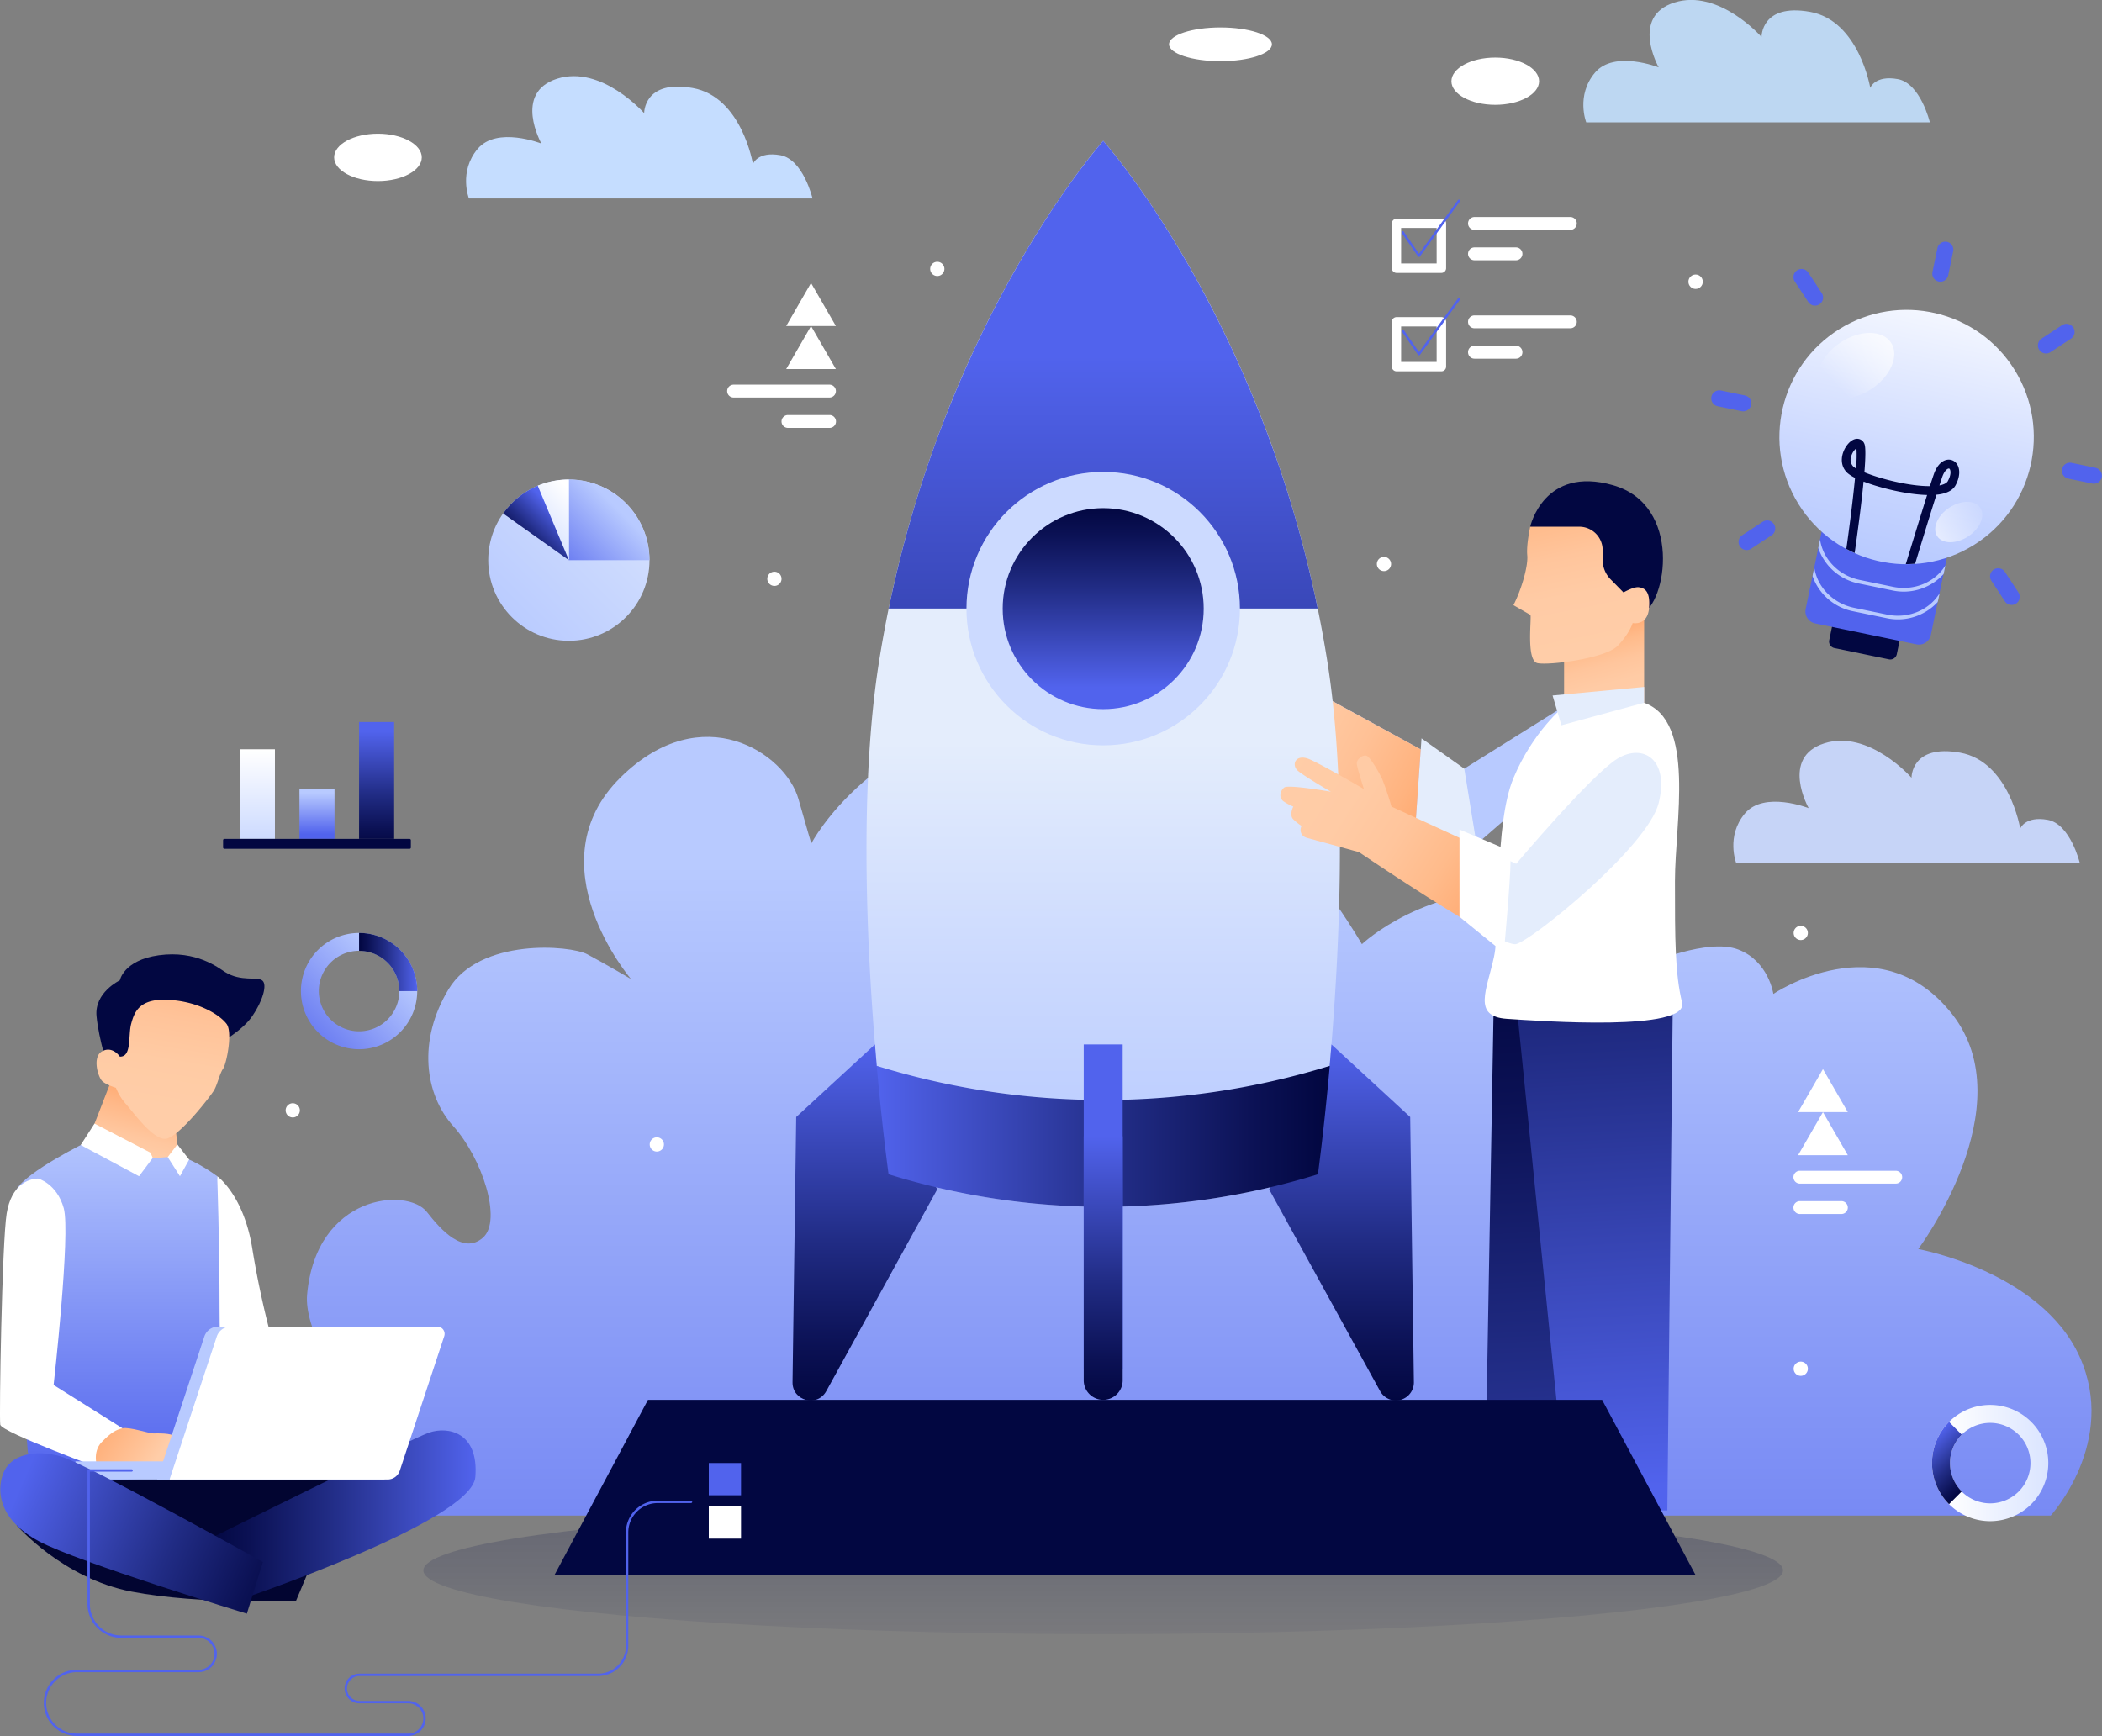 <svg xmlns="http://www.w3.org/2000/svg" xmlns:xlink="http://www.w3.org/1999/xlink" viewBox="0 0 887.58 733.14"><rect x="0" y="0" width="887.58" height="733.14" fill="#808080" stroke="none"/><defs><style>.cls-1{opacity:0.2;fill:url(#linear-gradient);}.cls-2{fill:url(#linear-gradient-2);}.cls-3{fill:#fff;}.cls-4{fill:#020531;}.cls-5{fill:url(#linear-gradient-3);}.cls-6{fill:url(#linear-gradient-4);}.cls-7{fill:url(#linear-gradient-5);}.cls-8{fill:url(#linear-gradient-6);}.cls-9{fill:#020741;}.cls-10{fill:#b8caff;}.cls-11{fill:#e4edfc;}.cls-12{fill:url(#linear-gradient-7);}.cls-13{fill:url(#linear-gradient-8);}.cls-14{fill:url(#linear-gradient-9);}.cls-15{fill:url(#linear-gradient-10);}.cls-16{fill:url(#linear-gradient-11);}.cls-17{fill:url(#linear-gradient-12);}.cls-18{fill:url(#linear-gradient-13);}.cls-19{fill:url(#linear-gradient-14);}.cls-20{fill:url(#linear-gradient-15);}.cls-21{fill:url(#linear-gradient-16);}.cls-22{fill:url(#linear-gradient-17);}.cls-23{fill:#ccdaff;}.cls-24{fill:url(#linear-gradient-18);}.cls-25{fill:#5163ed;}.cls-26{fill:url(#linear-gradient-19);}.cls-27{fill:url(#linear-gradient-20);}.cls-28{fill:url(#linear-gradient-21);}.cls-29{fill:url(#linear-gradient-22);}.cls-30{fill:url(#linear-gradient-23);}.cls-31{fill:url(#linear-gradient-24);}.cls-32{fill:#c5ddff;}.cls-33{fill:#c6d4f7;}.cls-34{fill:#bdd7f2;}.cls-35{fill:url(#linear-gradient-25);}.cls-36{fill:url(#linear-gradient-26);}.cls-37{fill:url(#linear-gradient-27);}.cls-38{fill:url(#linear-gradient-28);}.cls-39{fill:url(#linear-gradient-29);}.cls-40{fill:url(#linear-gradient-30);}.cls-41{fill:url(#linear-gradient-31);}.cls-42{fill:url(#linear-gradient-32);}.cls-43{fill:url(#linear-gradient-33);}.cls-44{fill:url(#linear-gradient-34);}.cls-45{fill:url(#linear-gradient-35);}.cls-46,.cls-47{fill:none;stroke:#5163ed;stroke-linecap:round;}.cls-46{stroke-linejoin:round;}.cls-47{stroke-miterlimit:10;}</style><linearGradient id="linear-gradient" x1="465.83" y1="639.2" x2="465.83" y2="706.65" gradientUnits="userSpaceOnUse"><stop offset="0" stop-color="#020741"/><stop offset="0.34" stop-color="#020741" stop-opacity="0.71"/><stop offset="1" stop-color="#020741" stop-opacity="0"/></linearGradient><linearGradient id="linear-gradient-2" x1="506.36" y1="806.34" x2="506.36" y2="365.48" gradientUnits="userSpaceOnUse"><stop offset="0" stop-color="#5163ed"/><stop offset="1" stop-color="#b8caff"/></linearGradient><linearGradient id="linear-gradient-3" x1="88.44" y1="640.06" x2="200.84" y2="640.06" gradientUnits="userSpaceOnUse"><stop offset="0" stop-color="#020741"/><stop offset="0.15" stop-color="#0b1154"/><stop offset="0.45" stop-color="#212c85"/><stop offset="0.87" stop-color="#4656d4"/><stop offset="1" stop-color="#5163ed"/></linearGradient><linearGradient id="linear-gradient-4" x1="51.35" y1="625.38" x2="51.35" y2="474.67" xlink:href="#linear-gradient-2"/><linearGradient id="linear-gradient-5" x1="34.14" y1="597.42" x2="64.77" y2="618.06" gradientUnits="userSpaceOnUse"><stop offset="0" stop-color="#ffa163"/><stop offset="0.77" stop-color="#ffc297"/><stop offset="1" stop-color="#ffcda8"/></linearGradient><linearGradient id="linear-gradient-6" x1="63.69" y1="455.22" x2="55.62" y2="487.46" gradientUnits="userSpaceOnUse"><stop offset="0" stop-color="#ffa163"/><stop offset="0.42" stop-color="#ffb888"/><stop offset="0.78" stop-color="#ffc79f"/><stop offset="1" stop-color="#ffcda8"/></linearGradient><linearGradient id="linear-gradient-7" x1="615.85" y1="342.6" x2="532.42" y2="297.33" gradientUnits="userSpaceOnUse"><stop offset="0" stop-color="#ffa163"/><stop offset="0.25" stop-color="#ffb37f"/><stop offset="0.52" stop-color="#ffc196"/><stop offset="0.77" stop-color="#ffcaa3"/><stop offset="1" stop-color="#ffcda8"/></linearGradient><linearGradient id="linear-gradient-8" x1="465.83" y1="496.41" x2="465.83" y2="313.3" gradientUnits="userSpaceOnUse"><stop offset="0" stop-color="#b8caff"/><stop offset="0.48" stop-color="#cbd9fe"/><stop offset="1" stop-color="#e4edfc"/></linearGradient><linearGradient id="linear-gradient-9" x1="365.19" y1="591.44" x2="365.19" y2="441.08" xlink:href="#linear-gradient-3"/><linearGradient id="linear-gradient-10" x1="640.48" y1="407.51" x2="659.38" y2="783.84" xlink:href="#linear-gradient-3"/><linearGradient id="linear-gradient-11" x1="665.94" y1="290.22" x2="684.69" y2="628.78" xlink:href="#linear-gradient-3"/><linearGradient id="linear-gradient-12" x1="672.93" y1="261.46" x2="683.51" y2="300.19" gradientUnits="userSpaceOnUse"><stop offset="0" stop-color="#ffa163"/><stop offset="0.11" stop-color="#ffac75"/><stop offset="0.29" stop-color="#ffbb8b"/><stop offset="0.49" stop-color="#ffc59c"/><stop offset="0.7" stop-color="#ffcba5"/><stop offset="1" stop-color="#ffcda8"/></linearGradient><linearGradient id="linear-gradient-13" x1="655.94" y1="196.37" x2="671.76" y2="274.21" xlink:href="#linear-gradient-12"/><linearGradient id="linear-gradient-14" x1="637.24" y1="383.4" x2="540.51" y2="321.22" xlink:href="#linear-gradient-12"/><linearGradient id="linear-gradient-15" x1="566.47" y1="591.44" x2="566.47" y2="441.08" xlink:href="#linear-gradient-3"/><linearGradient id="linear-gradient-16" x1="559.27" y1="479.89" x2="369.64" y2="479.89" xlink:href="#linear-gradient-3"/><linearGradient id="linear-gradient-17" x1="465.83" y1="536.55" x2="465.83" y2="150.27" xlink:href="#linear-gradient-3"/><linearGradient id="linear-gradient-18" x1="465.83" y1="214.11" x2="465.83" y2="290.27" xlink:href="#linear-gradient-3"/><linearGradient id="linear-gradient-19" x1="465.83" y1="591.17" x2="465.83" y2="479.89" xlink:href="#linear-gradient-3"/><linearGradient id="linear-gradient-20" x1="78.22" y1="388.9" x2="64.89" y2="467.38" gradientUnits="userSpaceOnUse"><stop offset="0" stop-color="#ffa163"/><stop offset="0.06" stop-color="#ffa66c"/><stop offset="0.28" stop-color="#ffb786"/><stop offset="0.51" stop-color="#ffc399"/><stop offset="0.75" stop-color="#ffcba4"/><stop offset="1" stop-color="#ffcda8"/></linearGradient><linearGradient id="linear-gradient-21" x1="122.43" y1="676.94" x2="8.59" y2="627.59" xlink:href="#linear-gradient-3"/><linearGradient id="linear-gradient-22" x1="718.97" y1="264.12" x2="718.97" y2="137.41" gradientTransform="matrix(0.72, 0.69, -0.69, 0.72, 431.01, -465.36)" gradientUnits="userSpaceOnUse"><stop offset="0" stop-color="#b8caff"/><stop offset="0.32" stop-color="#cbd8ff"/><stop offset="0.96" stop-color="#fcfdff"/><stop offset="1" stop-color="#fff"/></linearGradient><linearGradient id="linear-gradient-23" x1="709.87" y1="162.09" x2="684.2" y2="198.88" gradientTransform="matrix(0.98, 0.2, -0.2, 0.98, 144.11, -169.62)" gradientUnits="userSpaceOnUse"><stop offset="0" stop-color="#fff"/><stop offset="0.11" stop-color="#fff" stop-opacity="0.93"/><stop offset="0.32" stop-color="#fff" stop-opacity="0.73"/><stop offset="0.63" stop-color="#fff" stop-opacity="0.42"/><stop offset="1" stop-color="#fff" stop-opacity="0"/></linearGradient><linearGradient id="linear-gradient-24" x1="728.43" y1="264.14" x2="757.33" y2="233.56" gradientTransform="matrix(0.98, 0.2, -0.2, 0.98, 144.11, -169.62)" gradientUnits="userSpaceOnUse"><stop offset="0" stop-color="#fff"/><stop offset="0.46" stop-color="#fff" stop-opacity="0.51"/><stop offset="0.83" stop-color="#fff" stop-opacity="0.15"/><stop offset="1" stop-color="#fff" stop-opacity="0"/></linearGradient><linearGradient id="linear-gradient-25" x1="108.68" y1="354.76" x2="108.68" y2="316.75" gradientUnits="userSpaceOnUse"><stop offset="0" stop-color="#ccdaff"/><stop offset="1" stop-color="#fff"/></linearGradient><linearGradient id="linear-gradient-26" x1="133.85" y1="352.29" x2="133.85" y2="334.85" xlink:href="#linear-gradient-2"/><linearGradient id="linear-gradient-27" x1="159.02" y1="357.23" x2="159.02" y2="308.85" xlink:href="#linear-gradient-3"/><linearGradient id="linear-gradient-28" x1="122.23" y1="447.94" x2="164.89" y2="405.28" xlink:href="#linear-gradient-2"/><linearGradient id="linear-gradient-29" x1="151.62" y1="406.28" x2="176.17" y2="406.28" xlink:href="#linear-gradient-3"/><linearGradient id="linear-gradient-30" x1="1006.63" y1="781.41" x2="1049.29" y2="738.75" gradientTransform="translate(1041.14 1882.19) rotate(-135)" xlink:href="#linear-gradient-25"/><linearGradient id="linear-gradient-31" x1="1036.02" y1="739.74" x2="1060.57" y2="739.74" gradientTransform="translate(1041.14 1882.19) rotate(-135)" xlink:href="#linear-gradient-3"/><linearGradient id="linear-gradient-32" x1="211.79" y1="264.98" x2="290.05" y2="186.71" xlink:href="#linear-gradient-8"/><linearGradient id="linear-gradient-33" x1="231.87" y1="244.9" x2="261.45" y2="215.32" xlink:href="#linear-gradient-2"/><linearGradient id="linear-gradient-34" x1="223.17" y1="231.32" x2="244.09" y2="210.4" xlink:href="#linear-gradient-25"/><linearGradient id="linear-gradient-35" x1="219.6" y1="233.1" x2="235.76" y2="216.94" xlink:href="#linear-gradient-3"/></defs><g id="Layer_2" data-name="Layer 2"><g id="OBJECTS"><ellipse class="cls-1" cx="465.83" cy="663.2" rx="287.05" ry="26.93"/><path class="cls-2" d="M182.49,640.06s-55.22-66.1-52.82-93.24c3.77-42.52,42.35-45.48,50.57-35,6.12,7.84,15.47,18.1,23.69,10.86s-.33-33.56-12.5-47.05-15.14-36.19-2-57.91,51.33-18.56,58.57-14.71,18.42,10.43,18.42,10.43-41.56-48.65-4.27-85.24c34.42-33.78,69.59-10,75,9.24,3.79,13.41,5.43,18.76,5.43,18.76s25.92-50,98.22-58S575.07,398.74,575.07,398.74s27.34-26,71.58-22.39,49.76,30.56,49.76,30.56S721.15,396.05,734,401s14.81,18.75,14.81,18.75,44.91-30.43,75.51,8.56S810,527.5,810,527.5s51.82,9.38,68.11,45.4-12.18,67.16-12.18,67.16Z"/><path class="cls-3" d="M91.73,496.74s11.19,7.89,14.81,30.59a378.6,378.6,0,0,0,9.21,41.79H84.21Z"/><path class="cls-4" d="M7.06,644.17s19.33,22.4,48.51,28S125,676.05,125,676.05l26.18-62.32L20.52,614Z"/><path class="cls-5" d="M88.44,649.89S173.33,607.7,181.23,605s21-.24,19.49,18.76S99.8,676.05,99.8,676.05Z"/><path class="cls-6" d="M37,482.09S11.34,494.65,7.06,502.22s4.72,111.32,4.72,111.32S19,626,54.23,624.72s42.57-3.61,42.57-3.61-4.08-38.24-4.08-67.65-1-56.72-1-56.72-9.21-6.91-16.28-8.56S37,482.09,37,482.09Z"/><path class="cls-3" d="M16.06,497.72s7.9,2,10.86,12.51-4.28,74.68-4.28,74.68l29.08,18.27-7,17.81S.62,604.88.11,601.67s.73-77.13,2.71-89.22S12,497.8,16.06,497.72Z"/><path class="cls-7" d="M41.07,619.77s-2.23-6.52,1.85-10.71,6-5.21,8.8-5.88,11.18,2.17,13,2.17,7.53-.24,9.38,1.36,5,11.72,5,11.72Z"/><path class="cls-8" d="M47,456.27,37,482.09s9.38,7.24,21.22,7.08a145,145,0,0,0,17.28-1L73.14,468Z"/><path class="cls-9" d="M92.89,440.47s9.37-5.1,13.65-11.35,6.42-13.16,4.28-15-9,.62-15.79-3.62c-2.69-1.67-12-9.27-28-7.07C52.16,405.51,50.61,414,50.61,414s-10.81,5.1-9.85,15.13,5.08,22.46,5.08,22.46l16.78,6.66Z"/><polygon class="cls-10" points="558.29 293.72 616.66 325.64 660.45 298.25 648.77 334.53 616.28 362.79 563.04 330.31 558.29 293.72"/><polygon class="cls-11" points="618.29 324.62 600.24 311.82 596.78 361.43 624.95 365.49 618.29 324.62"/><polygon class="cls-12" points="599.91 316.48 558.29 293.72 563.04 330.31 597.55 350.32 599.91 316.48"/><path class="cls-13" d="M560.62,280.26c-21.75-139.2-94.79-220.79-94.79-220.79s-73,81.59-94.79,220.79c-13.68,87.53,4.15,215.65,4.15,215.65h0a305.71,305.71,0,0,0,181.29,0h0S574.3,367.79,560.62,280.26Z"/><path class="cls-14" d="M369.45,441.08,336.2,471.73l-1.55,112c-.11,7.91,10.44,10.7,14.26,3.76l46.83-85.19-25.53-52.17Z"/><polygon class="cls-15" points="630.71 424.49 626.93 637.88 666.37 637.88 666.37 422.7 630.71 424.49"/><polygon class="cls-16" points="640.21 422.7 661.93 637.88 704.04 637.88 706.35 422.7 640.21 422.7"/><path class="cls-3" d="M660.45,298.25s-13.16,10.61-21.39,30.36-5.26,61.69-8.22,75.51-9.27,25.17,5.42,26.15,77,5.43,74-6.91-3-26.65-3-51.32,8.89-67.62-13.08-75.27S660.45,298.25,660.45,298.25Z"/><polygon class="cls-17" points="694.25 257.04 694.25 296.77 660.45 298.25 660.45 269.88 694.25 257.04"/><path class="cls-9" d="M646.14,222.44s5.67-25.91,35-17.52,22.7,49.9,11.84,54.59S646.14,222.44,646.14,222.44Z"/><path class="cls-18" d="M639.06,255.56l7.12,4.11c.75.43-2,19.42,3.08,20.4s28.79-2,33.89-7.4,6.25-9.54,6.25-9.54,6.25,1.32,6.91-6.25-2.14-8.56-4.28-8.88-6.5,2.19-6.5,2.19l-5.43-5.52a11.7,11.7,0,0,1-3.37-8.22v-4.14a9.87,9.87,0,0,0-9.87-9.87H646.14s-1.68,7.58-1.25,12.05S642.52,248.82,639.06,255.56Z"/><path class="cls-19" d="M627.55,359l-40-18.37a120.59,120.59,0,0,0-3.94-11.68c-1.48-3.12-4.93-8.88-6.41-9.7s-4.45,1.31-4.28,3.29,3,10.69,3,10.69-16.74-9.79-22.79-12.5-8.14,2.34-4.93,4.93,13.78,8.7,13.78,8.7-18-3.14-19.7-1.79-2.59,4.45,0,6.05a21.42,21.42,0,0,0,3.82,2s-1.85,3.54,0,5.39a23.36,23.36,0,0,0,3.61,2.87c-.37-.21-1.76,3.92,2.31,5l21.86,6s33.72,22.95,53.32,33.58C628.55,383.55,628.08,368.6,627.55,359Z"/><polygon class="cls-9" points="676.5 591.17 273.61 591.17 234.12 665.19 715.98 665.19 676.5 591.17"/><path class="cls-20" d="M562.22,441.08l33.25,30.65,1.55,112a7.6,7.6,0,0,1-14.26,3.76l-46.84-85.19,25.53-52.17Z"/><path class="cls-21" d="M370.21,450.12c2.43,27.48,5,45.79,5,45.79a305.71,305.71,0,0,0,181.29,0h0s2.54-18.31,5-45.79A324,324,0,0,1,370.21,450.12Z"/><path class="cls-22" d="M465.83,59.47S400.9,132.05,375.26,257H556.41C530.76,132.05,465.83,59.47,465.83,59.47Z"/><circle class="cls-23" cx="465.83" cy="257.04" r="57.74"/><circle class="cls-24" cx="465.83" cy="257.04" r="42.44"/><rect class="cls-25" x="457.61" y="441.08" width="16.45" height="137.09"/><path class="cls-26" d="M465.83,591.17h0a8.23,8.23,0,0,1-8.22-8.23V479.89h16.45V582.94A8.24,8.24,0,0,1,465.83,591.17Z"/><polygon class="cls-11" points="659.3 306.3 655.59 293.72 694.25 290.11 694.25 296.77 659.3 306.3"/><path class="cls-11" d="M683,320.38c-10.86,6.58-42.78,44.42-42.78,44.42L627.55,359c.53,9.62,1,24.57-.38,34.47,6.42,3.48,11.34,5.64,13,5.24,6.91-1.65,55.61-41.13,60.21-59.56S693.84,313.8,683,320.38Z"/><path class="cls-3" d="M637.83,363.7v-4.25l-21.55-9.13v36.86L635,402.39S637.83,371.9,637.83,363.7Z"/><path class="cls-27" d="M50.61,446.23s-3-4.61-7.41-2.3-1.81,11,0,12.66,5.76,2.8,5.76,2.8a23.18,23.18,0,0,0,4.11,6.75c2.64,2.79,11.44,15.41,16.92,14.8s19-18.09,20.43-20.56,2.3-6.91,3.78-9.05,4.11-15.46,1.48-18.92c-3.22-4.23-12.83-9.87-25.69-10.2-11.23-.29-13.3,5.27-14.61,10.2S55.71,446.39,50.61,446.23Z"/><rect class="cls-10" x="31.85" y="617.16" width="39.74" height="7.66"/><path class="cls-10" d="M162.34,624.82h-96l19.94-60.36a6.16,6.16,0,0,1,5.84-4.23H179.4a3.09,3.09,0,0,1,2.93,4Z"/><path class="cls-3" d="M163.67,624.82H71.59l19.94-60.36a6.16,6.16,0,0,1,5.85-4.23h87.29a3.09,3.09,0,0,1,2.93,4l-18.77,56.81A5.42,5.42,0,0,1,163.67,624.82Z"/><path class="cls-28" d="M111,659.67S36.87,618.31,25.77,615.1s-21.47-.74-24.43,7.16S-.14,642,16.39,650.88s87.85,30.6,87.85,30.6Z"/><polygon class="cls-3" points="34.08 483.55 39.9 474.52 63.52 486.78 64.51 489 58.71 496.74 34.08 483.55"/><polygon class="cls-3" points="70.82 488.65 74.89 483.32 79.87 489.71 75.98 496.74 70.82 488.65"/><path class="cls-9" d="M777.86,214.29H807a0,0,0,0,1,0,0v59.6a2.82,2.82,0,0,1-2.82,2.82H780.68a2.82,2.82,0,0,1-2.82-2.82v-59.6a0,0,0,0,1,0,0Z" transform="translate(66.17 -155.46) rotate(11.69)"/><path class="cls-25" d="M818.64,118.9h0a3.42,3.42,0,0,1-2.65-4l2.1-10.13a3.42,3.42,0,0,1,4-2.65h0a3.41,3.41,0,0,1,2.65,4l-2.09,10.12A3.41,3.41,0,0,1,818.64,118.9Z"/><path class="cls-25" d="M768.26,128.52h0a3.41,3.41,0,0,1-4.73-1l-5.68-8.64a3.42,3.42,0,0,1,1-4.73h0a3.41,3.41,0,0,1,4.73,1l5.68,8.64A3.41,3.41,0,0,1,768.26,128.52Z"/><path class="cls-25" d="M739.43,171h0a3.42,3.42,0,0,1-4,2.66l-10.13-2.1a3.42,3.42,0,0,1-2.65-4h0a3.42,3.42,0,0,1,4-2.66l10.12,2.1A3.4,3.4,0,0,1,739.43,171Z"/><path class="cls-25" d="M749.05,221.34h0a3.42,3.42,0,0,1-1,4.73l-8.64,5.68a3.42,3.42,0,0,1-4.73-1h0a3.41,3.41,0,0,1,1-4.73l8.64-5.68A3.41,3.41,0,0,1,749.05,221.34Z"/><path class="cls-25" d="M841.87,240.54h0a3.43,3.43,0,0,1,4.73,1l5.68,8.64a3.42,3.42,0,0,1-1,4.73h0a3.41,3.41,0,0,1-4.73-1l-5.68-8.64A3.42,3.42,0,0,1,841.87,240.54Z"/><path class="cls-25" d="M870.69,198.11h0a3.43,3.43,0,0,1,4-2.65l10.12,2.1a3.42,3.42,0,0,1,2.66,4h0a3.41,3.41,0,0,1-4,2.65l-10.12-2.09A3.42,3.42,0,0,1,870.69,198.11Z"/><path class="cls-25" d="M861.07,147.73h0a3.43,3.43,0,0,1,1-4.73l8.64-5.68a3.42,3.42,0,0,1,4.73,1h0a3.41,3.41,0,0,1-1,4.73l-8.64,5.68A3.43,3.43,0,0,1,861.07,147.73Z"/><path class="cls-25" d="M767.17,205.92h54a0,0,0,0,1,0,0v57.27a5.15,5.15,0,0,1-5.15,5.15H772.33a5.15,5.15,0,0,1-5.15-5.15V205.92a0,0,0,0,1,0,0Z" transform="translate(64.51 -155.99) rotate(11.69)"/><path class="cls-10" d="M819,250.56c-4.31,7-13.12,10.87-22.15,9l-14-2.89c-9-1.87-15.58-8.92-16.76-17.06l-.56,2.69c-.07.34-.1.68-.16,1a22.82,22.82,0,0,0,17.17,14.86l14,2.89a22.81,22.81,0,0,0,21.65-6.82c.08-.34.19-.66.26-1Z"/><path class="cls-10" d="M767.78,231.43a22.8,22.8,0,0,0,17.2,15l14,2.9a22.81,22.81,0,0,0,21.72-6.92l.74-3.6c-4.31,7-13.12,10.88-22.15,9l-14-2.9c-9-1.87-15.58-8.92-16.76-17.06Z"/><circle class="cls-29" cx="805.06" cy="184.53" r="53.71" transform="translate(24.04 453.2) rotate(-31.89)"/><path class="cls-30" d="M798.5,144.72c3.58,5.45-.14,14.21-8.31,19.58s-17.69,5.3-21.27-.14.15-14.21,8.31-19.58S794.92,139.28,798.5,144.72Z"/><path class="cls-31" d="M836.2,214.48c2.2,3.35-.09,8.75-5.11,12.05s-10.89,3.27-13.1-.08.09-8.75,5.12-12.06S834,211.13,836.2,214.48Z"/><path class="cls-9" d="M822.28,194.16c-2.41.34-4.49,2.58-5.72,6.14-.43,1.24-1,3-1.66,5-8.41.09-20.76-3-27.65-5.84.48-6,.6-10.62,0-12a3.26,3.26,0,0,0-3.12-2.15c-2.52.07-4.84,2.93-5.83,5.71-1.23,3.46-.49,6.79,2,8.91a15.33,15.33,0,0,0,3,1.88c-.79,8.22-2.15,19.25-3.68,30,1.14.62,2.32,1.19,3.52,1.73,1-7,2.76-19.74,3.76-30.17,7.33,2.84,18.49,5.48,26.83,5.68-3,9.56-7.08,22.94-9,29.19,1.32,0,2.63-.08,3.94-.17,2.11-6.95,6.12-20.13,9-29.14.64-.06,1.25-.15,1.82-.25,3.16-.6,5.27-1.87,6.29-3.79,1.84-3.45,2-6.79.53-8.94A4.15,4.15,0,0,0,822.28,194.16Zm-39.57,3a4,4,0,0,1-1.07-4.29,6.84,6.84,0,0,1,2.25-3.59,49.51,49.51,0,0,1-.23,8.55A6.39,6.39,0,0,1,782.71,197.11Zm39.79,6c-.45.84-1.68,1.48-3.57,1.85.45-1.38.84-2.57,1.15-3.47.94-2.74,2.19-3.6,2.71-3.67H823a.48.48,0,0,1,.3.24C823.66,198.67,824,200.39,822.5,203.14Z"/><path class="cls-32" d="M198,83.81h145.1s-3.95-16.53-13.58-18.26-11.59,3.7-11.59,3.7-4.69-28.37-25.42-32.08S272,47.79,272,47.79,254,27.3,235.27,33.23s-6.66,27.39-6.66,27.39-18.76-7.41-26.9,2.22S198,83.81,198,83.81Z"/><path class="cls-33" d="M733.12,364.49h145.1s-4-16.53-13.57-18.26-11.6,3.7-11.6,3.7-4.69-28.38-25.42-32.08-20.48,10.61-20.48,10.61-18-20.48-36.77-14.56-6.66,27.39-6.66,27.39-18.76-7.4-26.9,2.22S733.12,364.49,733.12,364.49Z"/><path class="cls-3" d="M178.1,66.46c0,5.49-8.28,10-18.51,10s-18.5-4.46-18.5-10,8.28-10,18.5-10S178.1,61,178.1,66.46Z"/><path class="cls-34" d="M669.79,51.66h145.1s-3.95-16.53-13.57-18.26-11.6,3.7-11.6,3.7S785,8.72,764.3,5s-20.48,10.61-20.48,10.61-18-20.48-36.77-14.56-6.66,27.4-6.66,27.4-18.75-7.41-26.9,2.22S669.79,51.66,669.79,51.66Z"/><path class="cls-3" d="M649.89,34.31c0,5.49-8.29,9.95-18.51,9.95s-18.51-4.46-18.51-9.95,8.29-10,18.51-10S649.89,28.81,649.89,34.31Z"/><ellipse class="cls-3" cx="515.35" cy="18.71" rx="21.72" ry="7.12"/><polygon class="cls-3" points="331.97 155.87 342.46 137.69 352.96 155.87 331.97 155.87"/><polygon class="cls-3" points="331.97 137.69 342.46 119.51 352.96 137.69 331.97 137.69"/><path class="cls-3" d="M309.76,167.88h40.48a2.72,2.72,0,0,0,2.72-2.72h0a2.71,2.71,0,0,0-2.72-2.71H309.76a2.71,2.71,0,0,0-2.71,2.71h0A2.71,2.71,0,0,0,309.76,167.88Z"/><path class="cls-3" d="M332.72,180.71h17.52A2.71,2.71,0,0,0,353,178h0a2.72,2.72,0,0,0-2.72-2.72H332.72A2.72,2.72,0,0,0,330,178h0A2.71,2.71,0,0,0,332.72,180.71Z"/><polygon class="cls-3" points="759.25 487.85 769.75 469.67 780.25 487.85 759.25 487.85"/><polygon class="cls-3" points="759.25 469.67 769.75 451.49 780.25 469.67 759.25 469.67"/><path class="cls-3" d="M800.49,499.86H760a2.71,2.71,0,0,1-2.71-2.71h0a2.72,2.72,0,0,1,2.71-2.72h40.49a2.72,2.72,0,0,1,2.71,2.72h0A2.71,2.71,0,0,1,800.49,499.86Z"/><path class="cls-3" d="M777.53,512.69H760a2.71,2.71,0,0,1-2.71-2.71h0a2.72,2.72,0,0,1,2.71-2.72h17.53a2.72,2.72,0,0,1,2.72,2.72h0A2.71,2.71,0,0,1,777.53,512.69Z"/><rect class="cls-35" x="101.28" y="316.43" width="14.81" height="37.84"/><rect class="cls-36" x="126.45" y="333.29" width="14.81" height="20.98"/><rect class="cls-37" x="151.62" y="304.92" width="14.81" height="49.35"/><rect class="cls-9" x="94.2" y="354.27" width="79.29" height="4.2" rx="0.53"/><path class="cls-38" d="M151.62,394a24.55,24.55,0,1,0,24.55,24.55A24.56,24.56,0,0,0,151.62,394Zm0,41.54a17,17,0,1,1,17-17A17,17,0,0,1,151.62,435.54Z"/><path class="cls-39" d="M151.62,394v7.57a17,17,0,0,1,17,17h7.57A24.55,24.55,0,0,0,151.62,394Z"/><path class="cls-40" d="M823,635.23a24.55,24.55,0,1,0,0-34.73A24.56,24.56,0,0,0,823,635.23Zm29.37-29.38a17,17,0,1,1-24,0A17,17,0,0,1,852.34,605.85Z"/><path class="cls-41" d="M823,635.23l5.35-5.36a17,17,0,0,1,0-24L823,600.5A24.56,24.56,0,0,0,823,635.23Z"/><circle class="cls-42" cx="240.21" cy="236.56" r="34.05"/><path class="cls-43" d="M240.21,202.51v34.05h34A34.05,34.05,0,0,0,240.21,202.51Z"/><path class="cls-44" d="M240.21,236.56V202.51a34.06,34.06,0,0,0-13.15,2.63Z"/><path class="cls-45" d="M240.21,236.56l-13.15-31.42h0a34.08,34.08,0,0,0-14.59,11.72Z"/><path class="cls-3" d="M663.09,97.08H622.6a2.72,2.72,0,0,1-2.71-2.71h0a2.72,2.72,0,0,1,2.71-2.72h40.49a2.72,2.72,0,0,1,2.71,2.72h0A2.72,2.72,0,0,1,663.09,97.08Z"/><path class="cls-3" d="M640.13,109.91H622.6a2.71,2.71,0,0,1-2.71-2.71h0a2.72,2.72,0,0,1,2.71-2.72h17.53a2.72,2.72,0,0,1,2.72,2.72h0A2.71,2.71,0,0,1,640.13,109.91Z"/><path class="cls-3" d="M608.63,115.26H589.71a2,2,0,0,1-2-2V94.37a2,2,0,0,1,2-2h18.92a2,2,0,0,1,2,2v18.92A2,2,0,0,1,608.63,115.26Zm-17-4h15v-15h-15Z"/><polyline class="cls-46" points="592.34 98.13 599.17 108 616.03 84.8"/><path class="cls-3" d="M663.09,138.63H622.6a2.71,2.71,0,0,1-2.71-2.71h0a2.72,2.72,0,0,1,2.71-2.72h40.49a2.72,2.72,0,0,1,2.71,2.72h0A2.71,2.71,0,0,1,663.09,138.63Z"/><path class="cls-3" d="M640.13,151.47H622.6a2.72,2.72,0,0,1-2.71-2.72h0A2.71,2.71,0,0,1,622.6,146h17.53a2.71,2.71,0,0,1,2.72,2.71h0A2.72,2.72,0,0,1,640.13,151.47Z"/><path class="cls-3" d="M608.63,156.81H589.71a2,2,0,0,1-2-2V135.92a2,2,0,0,1,2-2h18.92a2,2,0,0,1,2,2v18.92A2,2,0,0,1,608.63,156.81Zm-17-3.95h15v-15h-15Z"/><polyline class="cls-46" points="592.34 139.68 599.17 149.55 616.03 126.35"/><path class="cls-47" d="M55.57,621H37.45v56.38a13.81,13.81,0,0,0,13.81,13.82H83.84a7.24,7.24,0,0,1,7.24,7.24h0a7.24,7.24,0,0,1-7.24,7.23H32.51A13.49,13.49,0,0,0,19,719.15h0a13.49,13.49,0,0,0,13.49,13.49H172.34a6.91,6.91,0,0,0,6.91-6.91h0a6.91,6.91,0,0,0-6.91-6.91H151.78a5.75,5.75,0,0,1-5.76-5.75h0a5.76,5.76,0,0,1,5.76-5.76H252.54a12.26,12.26,0,0,0,12.26-12.26V647.18a12.91,12.91,0,0,1,12.91-12.91h14.07"/><rect class="cls-25" x="299.29" y="617.86" width="13.61" height="13.61"/><rect class="cls-3" x="299.29" y="636.18" width="13.61" height="13.61"/><path class="cls-3" d="M763.38,578.09a3,3,0,1,1-3-3.05A3,3,0,0,1,763.38,578.09Z"/><circle class="cls-3" cx="715.98" cy="118.98" r="3.04"/><path class="cls-3" d="M763.38,394a3,3,0,1,1-3-3A3,3,0,0,1,763.38,394Z"/><path class="cls-3" d="M398.78,113.62a3,3,0,1,1-3-3.05A3,3,0,0,1,398.78,113.62Z"/><path class="cls-3" d="M280.35,483.32a3,3,0,1,1-3.05-3A3,3,0,0,1,280.35,483.32Z"/><path class="cls-3" d="M330,244.49a3,3,0,1,1-3-3.05A3,3,0,0,1,330,244.49Z"/><path class="cls-3" d="M587.39,238.24a3,3,0,1,1-3-3.05A3,3,0,0,1,587.39,238.24Z"/><path class="cls-3" d="M126.62,468.92a3,3,0,1,1-3.05-3A3,3,0,0,1,126.62,468.92Z"/></g></g></svg>